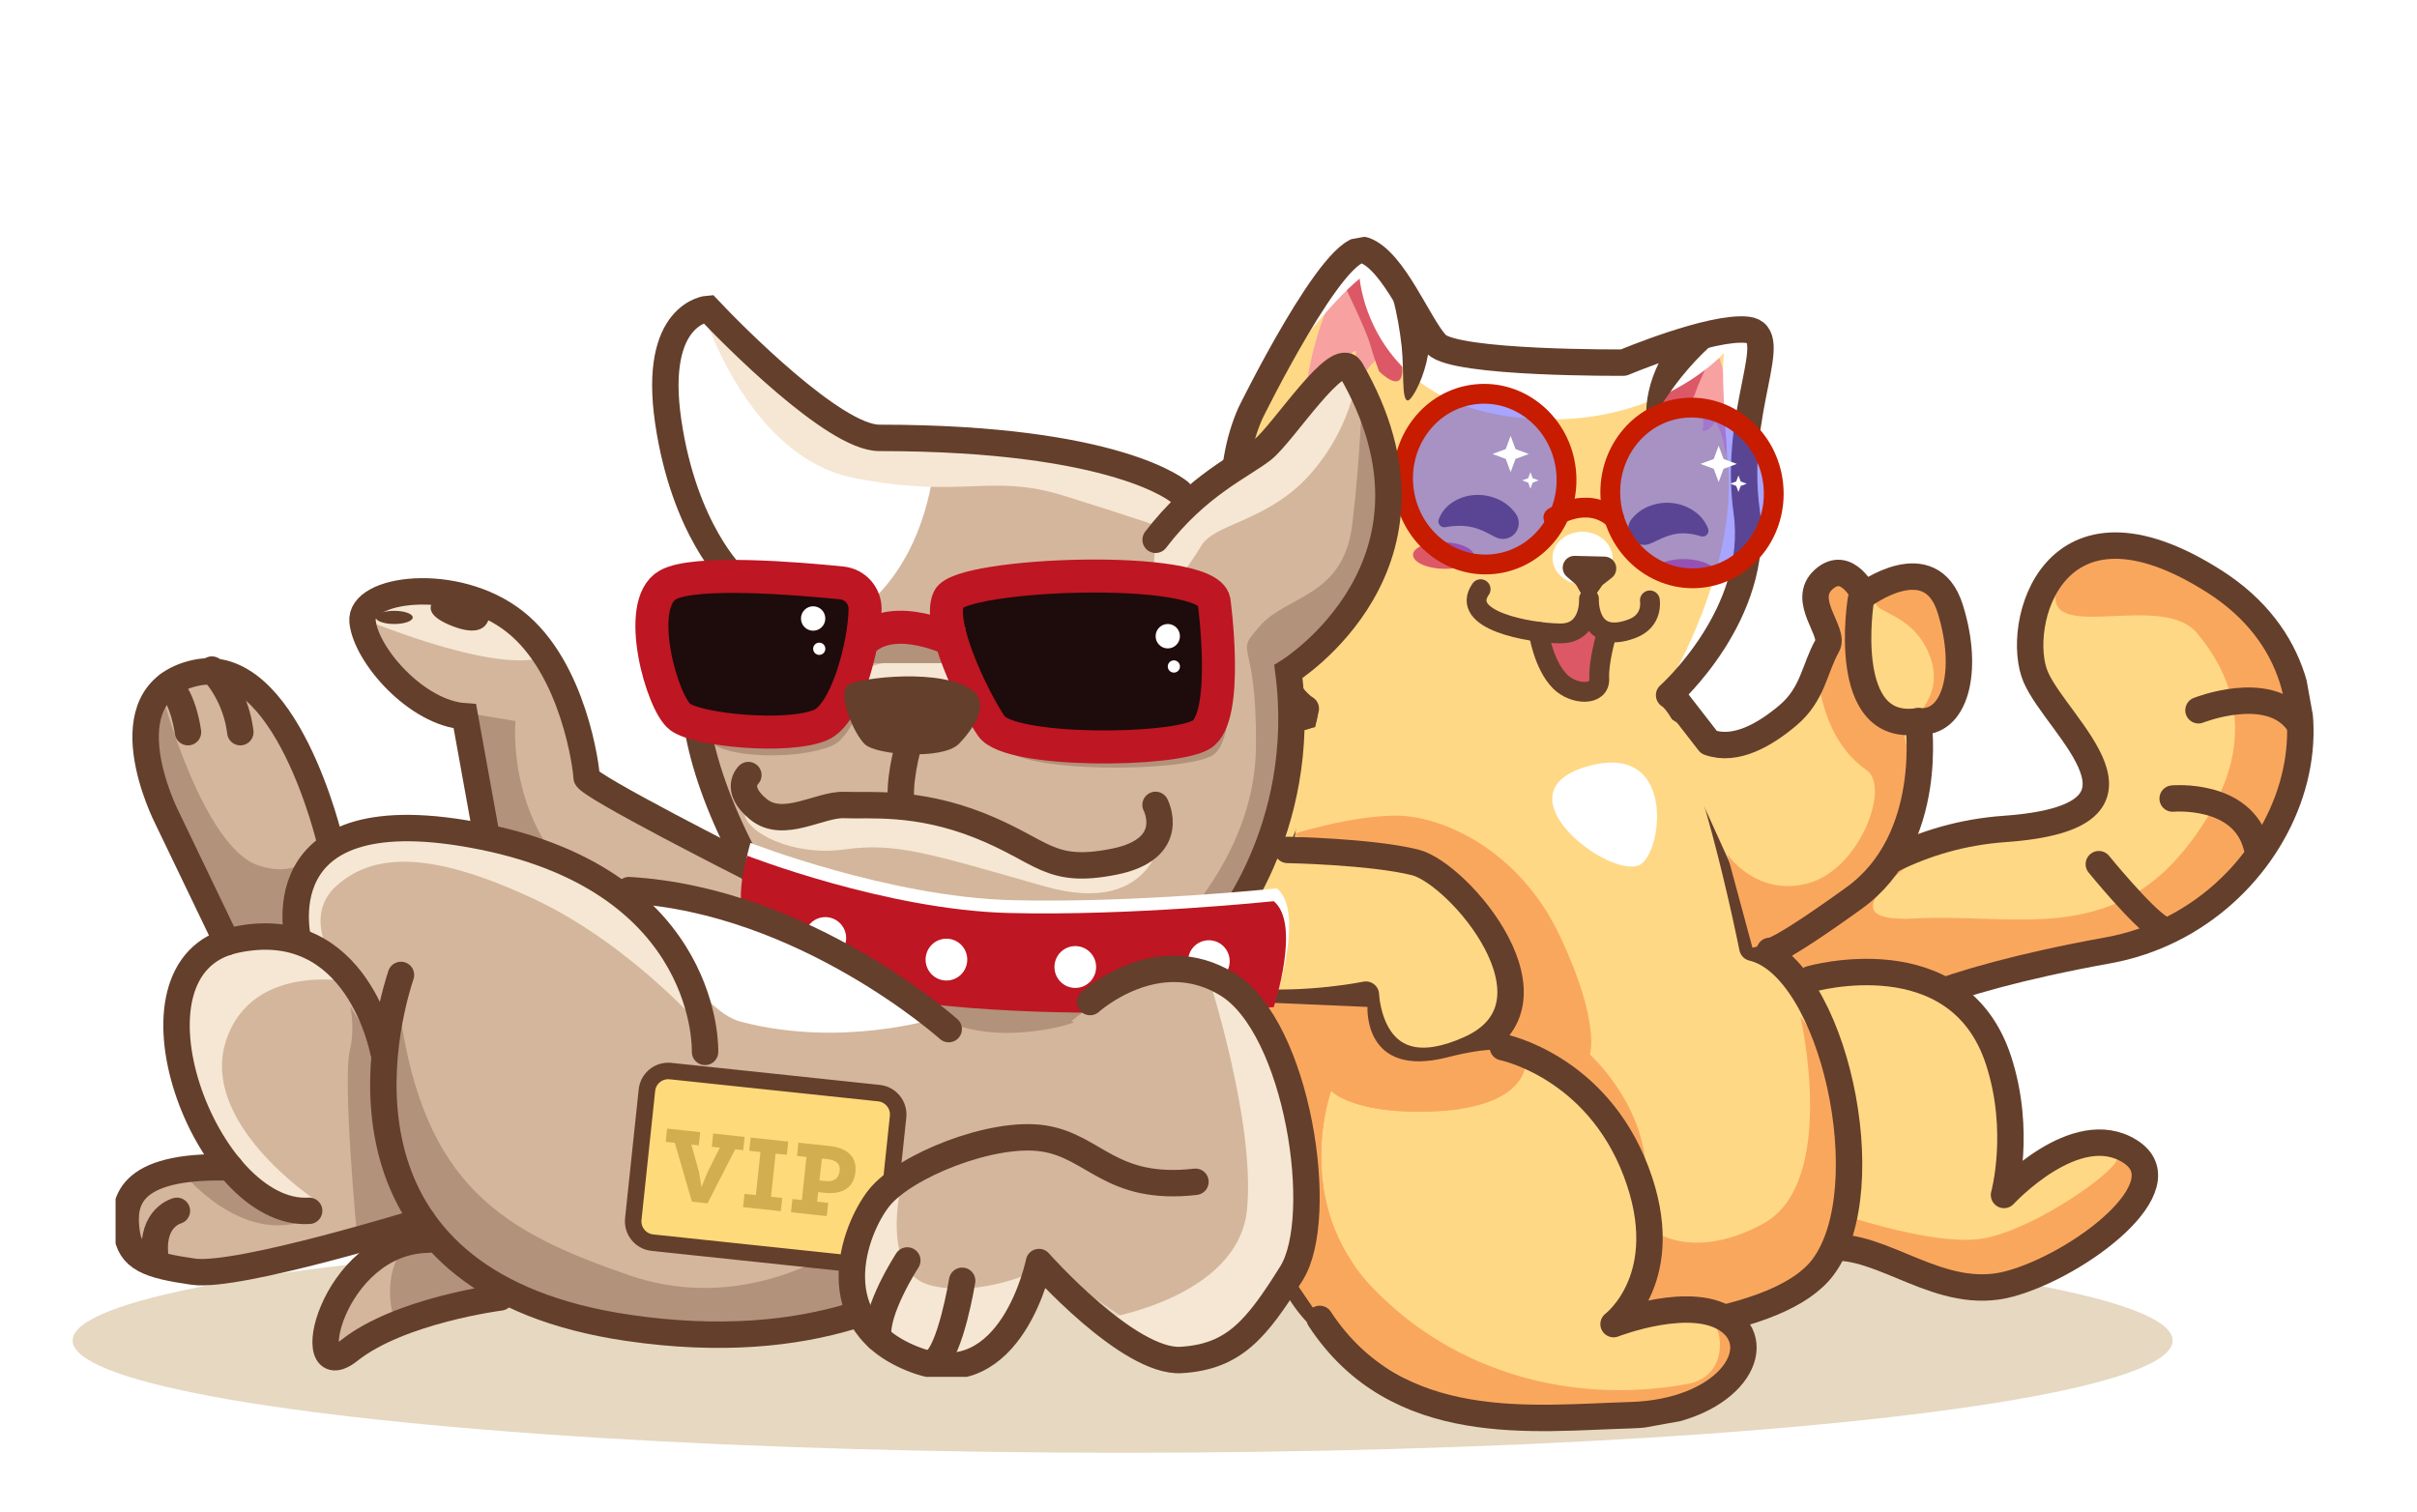 <svg width="732" height="458" viewBox="0 0 732 458" fill="none" xmlns="http://www.w3.org/2000/svg">
<path fill-rule="evenodd" clip-rule="evenodd" d="M529.416 14.137C522.062 12.778 516.342 7.068 514.708 0C513.074 7.068 507.354 12.778 500 14.137C507.354 15.496 513.074 21.205 514.708 28.274C516.342 21.205 522.062 15.496 529.416 14.137Z" fill="white"/>
<path fill-rule="evenodd" clip-rule="evenodd" d="M655 7C651.25 7.673 648.333 10.5 647.5 14C646.667 10.5 643.75 7.673 640 7C643.75 6.327 646.667 3.5 647.5 -9.53674e-07C648.333 3.5 651.25 6.327 655 7Z" fill="white"/>
<ellipse cx="340" cy="406" rx="318" ry="34" fill="#E6D8C1"/>
<g clip-path="url(#clip0)">
<path d="M530.489 299.751C530.489 299.751 555.261 254.742 607.129 251.061C658.996 247.38 623.087 220.311 616.526 205.033C609.966 189.755 621.424 144.621 670.81 176.218C720.197 207.815 693.008 277.957 638.461 287.822C583.915 297.687 570.034 308.43 570.034 308.43L530.489 299.751Z" fill="#FFD886"/>
<path d="M583.168 258.561C583.168 258.561 549.669 279.817 579.753 278.176C609.837 276.535 638.852 286.485 662.498 256.245C686.144 226.005 675.912 204.425 665.393 191.763C654.875 179.1 619.766 194.949 622.62 179.234C625.474 163.52 637.128 159.259 653.966 167.739C670.804 176.219 693.779 181.956 695.412 209.637C697.045 237.319 687.32 255.885 680.641 263.261C673.962 270.637 649.705 284.826 649.705 284.826L583.262 300.972L570.053 308.427L530.507 299.747L551.347 274.992L573.911 260.539L583.168 258.561Z" fill="#FAA75E"/>
<path d="M530.489 299.751C530.489 299.751 555.261 254.742 607.129 251.061C658.996 247.38 623.087 220.311 616.526 205.033C609.966 189.755 621.424 144.621 670.81 176.218C720.197 207.815 693.008 277.957 638.461 287.822C583.915 297.687 570.034 308.43 570.034 308.43L530.489 299.751Z" stroke="#643F2B" stroke-width="8" stroke-linecap="round" stroke-linejoin="round"/>
<path d="M665.819 215.116C665.819 215.116 686.607 206.835 695.563 218.241" stroke="#643F2B" stroke-width="8" stroke-linecap="round" stroke-linejoin="round"/>
<path d="M657.998 241.861C657.998 241.861 679.169 239.932 683.389 256.267" stroke="#643F2B" stroke-width="8" stroke-linecap="round" stroke-linejoin="round"/>
<path d="M635.642 261.735C635.642 261.735 648.664 277.745 654.344 281.15" stroke="#643F2B" stroke-width="8" stroke-linecap="round" stroke-linejoin="round"/>
<path d="M548.262 296.536C548.262 296.536 592.968 283.67 605.231 321.062C612.288 342.583 606.924 361.918 606.924 361.918C606.924 361.918 628.614 338.364 645.039 348.692C661.465 359.02 629.746 383.12 608.628 388.84C587.51 394.559 570.256 376.148 553.486 377.915" fill="#FFD886"/>
<path d="M551.268 365.651C551.268 365.651 585.852 378.394 601.676 374.899C617.5 371.404 639.909 355.319 641.082 351.307C642.255 347.296 652.826 351.083 649.903 357.001C646.979 362.919 625.162 381.815 625.162 381.815L597.501 390.972L557.776 377.139L548.706 365.481L551.268 365.651Z" fill="#FAA75E"/>
<path d="M548.262 296.536C548.262 296.536 592.968 283.67 605.231 321.062C612.288 342.583 606.924 361.918 606.924 361.918C606.924 361.918 628.614 338.364 645.039 348.692C661.465 359.02 629.746 383.12 608.628 388.84C587.51 394.559 570.256 376.148 553.486 377.915" stroke="#643F2B" stroke-width="8" stroke-linecap="round" stroke-linejoin="round"/>
<path d="M378.664 125.2C363.873 158.905 384.833 208.307 395.468 214.616C395.468 214.616 350.015 407.748 422.101 407.376C494.188 407.004 545.554 404.046 557.776 377.139C562.384 366.99 565.195 299.173 530.722 287.043C530.722 287.043 516.965 217.973 505.495 210.549C505.495 210.549 533.314 185.887 528.995 155.005C524.676 124.123 540.126 101.065 529.153 99.883C518.179 98.701 491.709 109.821 491.709 109.821C491.709 109.821 440.513 110.215 435.002 104.246C429.492 98.276 422.266 79.319 413.412 75.854C404.557 72.39 378.664 125.2 378.664 125.2Z" fill="#FFD886"/>
<path d="M545.245 307.847C545.245 307.847 556.901 358.3 533.827 370.705C510.754 383.11 498.478 371.228 498.478 371.228L492.862 396.554L516.315 397.1L527.333 397.792L552.033 383.877L559.939 355.958L557.984 325.618L545.245 307.847Z" fill="#FAA75E"/>
<path d="M390.979 252.79C390.979 252.79 408.922 247.012 422.849 247.027C436.776 247.041 460.165 257.376 472.51 283.64C484.855 309.903 481.505 319.375 481.505 319.375C481.505 319.375 497.37 333.604 498.467 353.669C499.564 373.735 489.197 342.238 489.197 342.238L467.292 321.945L451.327 313.884L460.41 297.227L443.287 271.77L419.554 259.534L390.979 252.79Z" fill="#FAA75E"/>
<path d="M382.205 303.594L414.157 304.971C414.157 304.971 412.761 326.754 438.396 320.218C464.032 313.682 461.907 322.932 461.907 322.932C461.907 322.932 461.563 335.026 435.88 336.505C410.197 337.983 403.129 330.396 403.129 330.396C403.129 330.396 390.9 364.27 415.835 390.157C440.771 416.044 476.59 425.397 510.961 419.181C523.831 416.853 521.418 402.25 518.872 401.051C516.326 399.852 529.861 401.198 530.859 406.717C531.857 412.235 514.442 425.099 514.442 425.099L484.526 428.401L442.688 427.38L403.653 404.899L386.805 380.196L381.406 334.312L382.205 303.594Z" fill="#FAA75E"/>
<path d="M480.484 232.189C453.049 240.254 487.656 266.525 496.622 261.927C503.574 258.371 507.913 224.126 480.484 232.189Z" fill="white"/>
<path d="M519.489 127.639C519.489 127.639 517.744 130.975 515.45 130.434C516.209 129.03 515.819 124.883 514.742 124.178C514.46 125.939 512.786 125.647 511.043 126.26C510.88 124.98 510.316 123.785 509.432 122.846C510.138 120.977 510.863 119.244 511.638 117.546C512.545 115.564 513.511 113.623 514.567 111.798C515.59 110.019 516.739 108.315 518.006 106.699C518.447 106.132 518.902 105.6 519.367 105.092C522.536 112.117 523.9 121.199 523.394 131.663C523.269 133.721 523.005 135.768 522.603 137.79C522.162 131.468 519.489 127.639 519.489 127.639Z" fill="#F7A1A1"/>
<path d="M401.9 93.324C403.815 88.492 406.404 83.956 409.59 79.851C410.138 80.698 410.632 81.58 411.067 82.49C412.247 84.978 413.241 87.55 414.041 90.185C414.92 92.977 415.645 95.904 416.529 98.867C416.974 100.344 417.415 101.873 417.917 103.358C418.317 104.553 418.749 105.823 419.222 107.074C418.181 107.727 417.223 108.504 416.369 109.389C415.045 110.61 413.92 112.032 413.035 113.601C411.011 112.067 410.249 109.533 410.701 106.329C408.586 106.18 406.429 111.718 406.831 113.799C403.611 113.494 400.857 109.712 400.857 109.712C398.871 111.495 397.165 113.57 395.799 115.863C396.947 108.17 398.983 100.637 401.865 93.413L401.9 93.324Z" fill="#F7A1A1"/>
<path d="M412.947 80.808L406.847 85.787C406.847 85.787 413.594 99.543 414.937 104.24C416.243 108.797 417.649 112.444 417.649 112.444C417.649 112.444 424.623 119.51 424.693 112.158C424.762 104.806 412.947 80.808 412.947 80.808Z" fill="#DC5867"/>
<path d="M515.44 98.462L520.793 102.795C520.793 102.795 514.679 115.046 513.486 118.839C512.729 121.145 511.191 123.114 509.138 124.407C509.138 124.407 499.093 126.502 499.06 121.949C499.023 115.724 515.44 98.462 515.44 98.462Z" fill="#DC5867"/>
<path d="M413.412 75.854L430.216 98.323C430.216 98.323 441.522 105.682 468.401 106.932C489.431 107.903 502.973 104.808 502.973 104.808C509.149 96.048 532.55 101.169 532.55 101.169C532.55 101.169 528.308 101.999 529.731 141.574C531.382 187.661 505.945 206.035 505.945 206.035C505.945 206.035 525.798 172.745 523.38 141.456C520.827 108.513 522.184 106.843 522.184 106.843C522.184 106.843 500.173 131.917 457.323 126.172C414.473 120.427 411.789 84.38 411.789 84.38C403.24 91.252 387.643 110.873 382.641 120.523C382.641 120.523 387.421 98.552 394.72 89.741C399.17 84.389 413.412 75.854 413.412 75.854Z" fill="white"/>
<path d="M378.664 125.2C363.873 158.905 384.833 208.307 395.468 214.616C395.468 214.616 350.015 407.748 422.101 407.376C494.188 407.004 539.261 400.752 552.033 383.877C570.05 360.069 555.173 292.753 530.722 287.043C530.722 287.043 516.965 217.973 505.495 210.549C505.495 210.549 533.314 185.887 528.995 155.005C524.676 124.123 540.126 101.065 529.153 99.883C518.179 98.701 491.709 109.821 491.709 109.821C491.709 109.821 440.513 110.215 435.002 104.246C429.492 98.276 422.266 79.319 413.412 75.854C404.557 72.39 378.664 125.2 378.664 125.2Z" stroke="#643F2B" stroke-width="8" stroke-linecap="round" stroke-linejoin="round"/>
<path d="M433.481 95.87C433.481 95.87 433.519 103.463 431.989 109.806C430.459 116.149 427.284 121.587 426.242 121.288C424.412 120.719 425.295 112.549 424.501 104.904C423.961 99.99 423.08 95.12 421.865 90.328L427.339 91.656L433.481 95.87Z" fill="#643F2B"/>
<path d="M506.778 102.049C506.778 102.049 502.721 108.172 500.588 114.124C498.456 120.076 498.141 126.174 499.162 126.464C500.945 126.978 504.562 119.89 509.272 114.124C511.962 110.794 514.894 107.667 518.042 104.767L514.017 101.899L506.778 102.049Z" fill="#643F2B"/>
<path d="M488.363 169.264C488.475 164.864 484.497 161.192 479.476 161.063C474.456 160.934 470.295 164.396 470.182 168.796C470.07 173.196 474.049 176.868 479.069 176.997C484.09 177.127 488.251 173.664 488.363 169.264Z" fill="white"/>
<path d="M501.061 173.115C501 175.336 505.093 177.249 510.206 177.382C515.319 177.515 519.499 175.815 519.558 173.588C519.617 171.361 515.518 169.449 510.413 169.321C505.307 169.193 501.114 170.889 501.061 173.115Z" fill="#DC5867"/>
<path d="M427.938 168.006C427.885 170.232 431.978 172.146 437.085 172.28C442.192 172.414 446.384 170.712 446.443 168.485C446.502 166.258 442.403 164.346 437.292 164.219C432.18 164.092 427.973 165.784 427.938 168.006Z" fill="#DC5867"/>
<path d="M477.23 176.994L474.523 174.659C473.961 174.177 473.563 173.532 473.382 172.813C473.202 172.095 473.247 171.339 473.513 170.648C473.779 169.957 474.253 169.365 474.868 168.953C475.484 168.542 476.211 168.331 476.951 168.35L486.006 168.58C486.744 168.603 487.458 168.852 488.05 169.295C488.642 169.738 489.083 170.353 489.313 171.055C489.543 171.757 489.551 172.514 489.336 173.221C489.121 173.928 488.693 174.552 488.111 175.007L485.3 177.206C484.489 178.252 482.592 181.762 481.165 181.393C479.392 181.707 478.114 178.139 477.23 176.994Z" fill="#643F2B"/>
<path d="M437.912 159.636L437.71 159.672C437.413 159.72 437.108 159.694 436.823 159.599C436.374 159.443 436.005 159.115 435.797 158.687C435.589 158.259 435.559 157.766 435.714 157.317C436.5 155.202 437.951 153.4 439.849 152.181C441.814 150.87 444.086 150.095 446.442 149.931C448.864 149.75 451.294 150.163 453.52 151.133C455.761 152.089 457.69 153.653 459.09 155.647C459.711 156.53 460.018 157.597 459.961 158.675C459.903 159.753 459.486 160.78 458.775 161.592C458.064 162.404 457.101 162.954 456.041 163.153C454.98 163.352 453.884 163.189 452.927 162.689L452.141 162.3C451.075 161.758 450.186 161.254 449.229 160.825C448.249 160.366 447.227 160.002 446.178 159.737C444.985 159.453 443.766 159.293 442.541 159.261C440.989 159.232 439.439 159.358 437.912 159.636Z" fill="#643F2B"/>
<path d="M499.88 153.147C502.15 152.318 504.591 152.068 506.983 152.419C509.296 152.742 511.492 153.638 513.372 155.025C515.173 156.31 516.551 158.102 517.328 160.174C517.45 160.519 517.459 160.895 517.351 161.246C517.22 161.69 516.918 162.063 516.512 162.284C516.105 162.504 515.628 162.555 515.184 162.423L515.011 162.372C513.541 161.913 512.022 161.63 510.485 161.532C509.23 161.479 507.973 161.587 506.746 161.853C505.674 162.105 504.627 162.454 503.617 162.894C502.642 163.311 501.746 163.783 500.656 164.265L499.847 164.621C498.873 165.052 497.783 165.148 496.749 164.892C495.714 164.636 494.794 164.044 494.132 163.209C493.47 162.374 493.105 161.342 493.093 160.276C493.08 159.21 493.422 158.17 494.065 157.32C495.562 155.399 497.581 153.95 499.88 153.147Z" fill="#643F2B"/>
<path d="M470.087 191.743L481.114 187.728L486.292 191.858L484.324 203.904L482.396 208.989L474.253 207.815L468.955 201.199L466.403 193.878L470.087 191.743Z" fill="#DC5867"/>
<path d="M448.421 178.443C441.896 187.855 462.839 191.667 472.365 191.844C481.891 192.021 481.231 181.375 481.231 181.375C481.231 181.375 480.532 195.566 494.259 190.417C500.779 187.971 499.67 181.839 499.67 181.839" stroke="#643F2B" stroke-width="6" stroke-linecap="round" stroke-linejoin="round"/>
<path opacity="0.5" d="M474.286 142.58C472.821 128.373 460.617 117.99 447.026 119.39C433.435 120.789 423.604 133.441 425.068 147.648C426.532 161.855 438.737 172.238 452.328 170.838C465.919 169.439 475.75 156.787 474.286 142.58Z" fill="#514DFF"/>
<path opacity="0.5" d="M537.041 146.767C535.577 132.56 523.372 122.177 509.781 123.577C496.19 124.976 486.359 137.628 487.823 151.835C489.288 166.042 501.492 176.425 515.083 175.025C528.674 173.626 538.505 160.974 537.041 146.767Z" fill="#514DFF"/>
<path d="M474.286 142.58C472.821 128.373 460.617 117.99 447.026 119.39C433.435 120.789 423.604 133.441 425.068 147.648C426.532 161.855 438.737 172.238 452.328 170.838C465.919 169.439 475.75 156.787 474.286 142.58Z" stroke="#C71C00" stroke-width="6" stroke-linecap="round" stroke-linejoin="round"/>
<path d="M537.041 146.767C535.577 132.56 523.372 122.177 509.781 123.577C496.19 124.976 486.359 137.628 487.823 151.835C489.288 166.042 501.492 176.425 515.083 175.025C528.674 173.626 538.505 160.974 537.041 146.767Z" stroke="#C71C00" stroke-width="6" stroke-linecap="round" stroke-linejoin="round"/>
<path d="M470.444 156.728C470.444 156.728 480.662 149.707 488.917 157.136" stroke="#C71C00" stroke-width="6" stroke-linecap="round" stroke-linejoin="round"/>
<path d="M406.272 218.362C406.272 218.362 320.69 235.106 333.024 275.304C345.357 315.501 413.667 301.247 413.667 301.247C413.667 301.247 414.7 331.457 445.129 317.721C475.557 303.986 441.831 264.491 428.575 261.189C415.319 257.887 389.917 257.415 389.917 257.415" fill="#FFD886"/>
<path d="M394.92 217.008C394.92 217.008 320.69 235.106 333.024 275.304C345.357 315.501 413.667 301.247 413.667 301.247C413.667 301.247 414.7 331.457 445.129 317.721C475.557 303.986 441.831 264.491 428.575 261.189C415.319 257.887 389.917 257.415 389.917 257.415" stroke="#643F2B" stroke-width="8" stroke-linecap="round" stroke-linejoin="round"/>
<path d="M503.318 216.009L517.572 224.829C525.764 227.781 534.751 222.318 541.422 216.716C549.115 210.259 549.462 202.521 553.417 195.549C555.816 191.316 545.239 181.83 552.32 175.484C559.4 169.137 564.571 180.234 564.571 180.234C564.571 180.234 584.639 165.206 590.639 184.385C596.64 203.564 591.947 219.611 580.973 218.429C580.973 218.429 586.18 254.216 561.542 271.97C536.904 289.725 535.958 287.996 535.958 287.996" fill="#FFD886"/>
<path d="M558.377 174.648L549.857 180.697L553.358 191.76L550.827 206.042C550.827 206.042 551.978 224.027 565.325 233.291C572.563 238.314 563.183 263.441 547.47 267.55C531.756 271.658 523.077 258.663 523.077 258.663L530.741 287.04L545.571 282.984L566.905 267.366L580.075 240.831L575.934 217.934L565.801 210.623L561.313 190.322L566.059 178.065L558.377 174.648Z" fill="#FAA75E"/>
<path d="M576.076 175.956C576.076 175.956 590.995 170.952 591.93 189.179C592.866 207.406 590.779 216.656 583.314 217.372C575.848 218.089 590.003 212.363 584.277 198.201C578.551 184.038 564.344 185.974 569.083 180.684C573.823 175.394 576.076 175.956 576.076 175.956Z" fill="#FAA75E"/>
<path d="M507.667 212.056L517.572 224.829C525.764 227.781 534.751 222.318 541.422 216.716C549.115 210.259 549.462 202.521 553.417 195.549C555.816 191.316 545.239 181.83 552.32 175.484C559.4 169.137 564.571 180.234 564.571 180.234C564.571 180.234 584.639 165.206 590.639 184.385C596.64 203.564 591.947 219.611 580.973 218.429C580.973 218.429 586.18 254.216 561.542 271.971C536.904 289.725 535.958 287.996 535.958 287.996" stroke="#643F2B" stroke-width="8" stroke-linecap="round" stroke-linejoin="round"/>
<path d="M563.567 181.682C563.567 181.682 556.96 222.139 580.973 218.429" stroke="#643F2B" stroke-width="8" stroke-linecap="round" stroke-linejoin="round"/>
<path d="M465.961 191.362C465.961 191.362 467.363 201.285 472.48 206.413C476.574 210.536 484.637 210.914 484.347 205.533C484.073 200.517 486.419 192.494 486.419 192.494" stroke="#643F2B" stroke-width="6" stroke-linecap="round" stroke-linejoin="round"/>
<path d="M358.323 299.529C358.323 299.529 355.994 290.147 366.033 275.666" stroke="#643F2B" stroke-width="8" stroke-linecap="round" stroke-linejoin="round"/>
<path d="M377.777 303.331C377.777 303.331 378.866 287.302 382.66 280.284" stroke="#643F2B" stroke-width="8" stroke-linecap="round" stroke-linejoin="round"/>
<path d="M455.157 317.174C455.157 317.174 483.396 322.832 495.513 354.837C507.631 386.841 488.678 401.034 488.678 401.034C488.678 401.034 512.919 391.584 523.998 400.346C535.076 409.108 522.637 427.822 493.669 428.628C464.7 429.435 423.141 435.171 399.687 399.454" fill="#FFD886"/>
<path d="M382.205 303.594L414.157 304.971C414.157 304.971 412.761 326.754 438.396 320.218C464.032 313.682 461.907 322.932 461.907 322.932C461.907 322.932 461.563 335.026 435.88 336.505C410.197 337.983 403.129 330.396 403.129 330.396C403.129 330.396 390.9 364.27 415.835 390.157C440.771 416.044 476.59 425.397 510.961 419.181C523.831 416.853 521.418 402.25 518.872 401.051C516.326 399.852 529.861 401.198 530.859 406.717C531.857 412.235 514.442 425.099 514.442 425.099L484.526 428.401L442.688 427.38L403.653 404.899L386.805 380.196L381.406 334.312L382.205 303.594Z" fill="#FAA75E"/>
<path d="M455.157 317.174C455.157 317.174 483.396 322.832 495.513 354.837C507.631 386.841 488.678 401.034 488.678 401.034C488.678 401.034 512.919 391.584 523.998 400.346C535.076 409.108 522.637 427.822 493.669 428.628C464.7 429.435 423.141 435.171 399.687 399.454" stroke="#643F2B" stroke-width="8" stroke-linecap="round" stroke-linejoin="round"/>
<path fill-rule="evenodd" clip-rule="evenodd" d="M614 62C600.5 59.5 590 49 587 36C584 49 573.5 59.5 560 62C573.5 64.5 584 75 587 88C590 75 600.5 64.5 614 62Z" fill="white"/>
<path d="M520.5 135L521.985 139.015L526 140.5L521.985 141.985L520.5 146L519.015 141.985L515 140.5L519.015 139.015L520.5 135Z" fill="white"/>
<path d="M526.5 144L527.175 145.825L529 146.5L527.175 147.175L526.5 149L525.825 147.175L524 146.5L525.825 145.825L526.5 144Z" fill="white"/>
<path d="M457.5 132L458.985 136.015L463 137.5L458.985 138.985L457.5 143L456.015 138.985L452 137.5L456.015 136.015L457.5 132Z" fill="white"/>
<path d="M463.5 143L464.175 144.825L466 145.5L464.175 146.175L463.5 148L462.825 146.175L461 145.5L462.825 144.825L463.5 143Z" fill="white"/>
</g>
<g clip-path="url(#clip1)">
<path d="M228.178 262.448C228.178 262.448 178.398 237.304 178.398 234.875C178.398 232.446 174.587 201.819 156.677 187.721C138.767 173.622 109.473 177.508 110.55 187.721C111.626 197.933 126.929 215.422 141.541 216.404L149.864 262.448C149.864 262.448 187.758 331.306 230.222 311.685C272.687 292.063 228.178 262.448 228.178 262.448Z" fill="#D4B69C"/>
<path d="M144.266 216.404L156.114 218.387C156.114 218.387 152.974 249.034 177.322 269.438C201.669 289.843 174.765 295.088 174.765 295.088L149.864 262.488L144.266 216.404Z" fill="#B2927A"/>
<path d="M164.171 198.894C164.171 198.894 154.939 205.22 110.52 187.721C110.52 187.721 116.908 174.544 144.266 181.127C171.625 187.711 164.171 198.894 164.171 198.894Z" fill="#F5E7D3"/>
<path d="M227.43 263.006C227.43 263.006 177.649 237.862 177.649 235.433C177.649 233.004 173.838 202.377 155.929 188.279C138.019 174.18 108.725 178.066 109.801 188.279C110.877 198.491 126.181 215.98 140.793 216.962L149.116 263.006C149.116 263.006 187.009 331.864 229.474 312.243C271.938 292.622 227.43 263.006 227.43 263.006Z" stroke="#643F2B" stroke-width="8" stroke-miterlimit="10" stroke-linecap="round"/>
<path d="M148.226 182.684C148.226 182.684 150.783 194.979 137 189.625C123.217 184.271 135.4 179.006 135.4 179.006L148.226 182.684Z" fill="#643F2B"/>
<path d="M119.396 188.99C116.304 188.99 113.798 188.098 113.798 186.997C113.798 185.896 116.304 185.004 119.396 185.004C122.488 185.004 124.994 185.896 124.994 186.997C124.994 188.098 122.488 188.99 119.396 188.99Z" fill="#643F2B"/>
<path d="M115.101 311.685C115.101 311.685 87.506 260.941 58.646 292.847C58.646 292.847 50.313 309.008 56.208 324.574C62.102 340.14 65.449 350.353 65.449 350.353C65.449 350.353 46.532 353.942 42.691 360.555C38.851 367.168 35.257 382.09 47.628 384.697C59.999 387.305 85.551 382.595 85.551 382.595L125.843 366.94L116.868 343.928L115.703 324.098L115.101 311.685Z" fill="#D4B69C"/>
<path d="M104.655 299.192L115.101 311.685L115.97 337.77L124.49 367.515L108.101 373.91C108.101 373.91 103.707 327.449 105.968 318.05C108.229 308.651 104.655 299.192 104.655 299.192Z" fill="#B2927A"/>
<path d="M311.715 296.615C311.715 296.615 343.833 282.496 361.387 292.877C378.942 303.257 406.409 322.849 394.334 379.423C390.444 397.725 373.166 410.396 363.786 410.684C354.407 410.971 315.408 381.683 315.408 381.683L305.456 403.684L287.319 415.195L261.105 397.289C261.105 397.289 236.699 412.657 187.432 401.057C138.165 389.456 128.805 369.191 128.805 369.191L117.944 335.48L114.479 318.03L90.3 280.087C90.3 280.087 85.827 247.556 122.2 250.204C158.573 252.851 194.373 267.465 194.373 267.465L311.715 296.615Z" fill="#D4B69C"/>
<path d="M148.226 392.688L100.726 410.019L103.688 388.325L121.765 374.881L133.06 372.71L148.226 392.688Z" fill="#D4B69C"/>
<path d="M148.413 391.4L119.396 399.708C119.396 399.708 114.282 384.985 124.471 375.655C134.66 366.325 148.413 391.4 148.413 391.4Z" fill="#B2927A"/>
<path d="M259.131 374.882C259.131 374.882 228.524 399.331 190.493 386.224C152.461 373.117 128.538 359.335 121.114 306.747C121.114 306.747 105.554 350.134 135.598 377.33C165.642 404.527 214.287 403.634 214.287 403.634L259.131 396.753V374.882Z" fill="#B2927A"/>
<path d="M100.726 256.827C100.726 256.827 89.075 197.933 61.045 203.029C33.015 208.125 54.322 253.307 54.322 253.307L67.473 285.52L90.102 282.615L93.36 264.203L100.726 256.827Z" fill="#D4B69C"/>
<path d="M99.284 251.889C99.284 251.889 94.476 267.693 78.106 262.061C61.737 256.43 49.642 212.27 49.642 212.27C49.642 212.27 43.343 226.398 54.322 253.307C65.301 280.215 68.47 289.158 68.47 289.158L92.166 283.061L96.905 262.061L103.352 255.29L99.284 251.889Z" fill="#B2927A"/>
<path d="M358.001 148.488C358.001 148.488 339.607 132.06 267.029 132.06C253.474 132.06 222.492 100.699 215.225 92.926C215.225 92.926 198.283 94.096 203.13 127.053C207.978 160.009 222.975 174.108 222.975 174.108C222.975 174.108 193.445 196.466 226.362 259.177C259.279 321.888 369.612 282.516 369.612 282.516C369.612 282.516 397.207 251.404 390.918 202.791C390.918 202.791 443.828 170.073 409.795 111.278C405.925 104.586 389.457 130.543 383.167 135.599C376.878 140.656 363.322 146.446 350.734 162.974" fill="#D4B69C"/>
<path d="M283.448 133.308C283.448 133.308 284.574 203.782 211.72 195.771L220.862 171.837L203.742 131.058V103.128L214.287 90.814L238.901 115.601L258.726 129.59L283.448 133.308Z" fill="white"/>
<path d="M411.108 113.618C409.217 124.963 404.121 135.524 396.427 144.046C383.651 158.066 367.676 158.552 363.786 165.343C360.851 170.215 357.463 174.796 353.666 179.026C353.666 179.026 338.116 166.672 367.42 146.327C396.723 125.982 406.468 110.634 406.468 110.634L411.108 113.618Z" fill="#F5E7D3"/>
<path d="M362.286 150.164C362.286 150.164 331.807 134.3 288.237 132.575C244.667 130.85 233.155 110.515 233.155 110.515L212.421 92.966C212.421 92.966 225.779 138.335 258.726 144.78C291.673 151.225 299.907 143.214 322.171 150.134C344.435 157.055 355.513 160.981 355.513 160.981L362.286 150.164Z" fill="#F5E7D3"/>
<path d="M412.451 119.17C412.451 119.17 442.387 176.2 395.667 199.341C386.84 203.713 391.816 220.985 391.816 220.985L380.363 265.76L370.619 284.102L351.247 285.916C351.247 285.916 379.939 261.367 380.363 226.606C380.788 191.845 373.284 199.113 381.519 189.644C389.753 180.175 406.893 180.909 409.549 158.789C412.204 136.669 412.451 119.17 412.451 119.17Z" fill="#B2927A"/>
<path d="M349.986 163.482C362.574 146.954 376.13 141.115 382.419 136.157C388.708 131.2 405.127 105.193 409.076 111.886C443.109 170.72 390.199 203.399 390.199 203.399C396.488 251.981 368.893 283.124 368.893 283.124C368.893 283.124 258.521 322.495 225.603 259.784C192.686 197.073 222.217 174.716 222.217 174.716C222.217 174.716 207.21 160.617 202.372 127.66C197.534 94.704 214.437 93.524 214.437 93.524C221.703 101.257 252.685 132.618 266.281 132.618C338.858 132.618 357.252 149.046 357.252 149.046" stroke="#643F2B" stroke-width="8" stroke-miterlimit="10" stroke-linecap="round"/>
<path d="M337.662 298.201C337.662 298.201 337.139 311.09 307.875 312.766C278.611 314.441 259.131 290.636 259.131 290.636L337.662 298.201Z" fill="#B2927A"/>
<path d="M386.702 269.062C395.094 275.873 386.702 301.146 386.702 301.146C386.702 301.146 263.08 310.575 232.118 285.104C220.497 275.546 227.28 255.29 227.28 255.29C227.28 255.29 269.231 271.659 306.344 272.631C343.458 273.603 386.702 269.062 386.702 269.062Z" fill="white"/>
<path d="M385.754 272.948C394.137 279.759 385.754 305.032 385.754 305.032C385.754 305.032 262.093 314.471 231.16 288.99C219.549 279.432 226.322 259.176 226.322 259.176C226.322 259.176 268.273 275.545 305.397 276.517C342.52 277.489 385.754 272.948 385.754 272.948Z" fill="#BE1622"/>
<path d="M366.107 297.447C362.622 297.447 359.798 294.611 359.798 291.112C359.798 287.613 362.622 284.776 366.107 284.776C369.591 284.776 372.416 287.613 372.416 291.112C372.416 294.611 369.591 297.447 366.107 297.447Z" fill="white"/>
<path d="M325.656 299.212C322.172 299.212 319.347 296.375 319.347 292.876C319.347 289.377 322.172 286.541 325.656 286.541C329.141 286.541 331.965 289.377 331.965 292.876C331.965 296.375 329.141 299.212 325.656 299.212Z" fill="white"/>
<path d="M286.628 296.971C283.143 296.971 280.319 294.135 280.319 290.636C280.319 287.137 283.143 284.3 286.628 284.3C290.112 284.3 292.937 287.137 292.937 290.636C292.937 294.135 290.112 296.971 286.628 296.971Z" fill="white"/>
<path d="M249.949 290.438C246.465 290.438 243.64 287.601 243.64 284.102C243.64 280.603 246.465 277.767 249.949 277.767C253.433 277.767 256.258 280.603 256.258 284.102C256.258 287.601 253.433 290.438 249.949 290.438Z" fill="white"/>
<path d="M293.45 318.03C293.45 318.03 252.763 282.962 231.15 278.619C209.538 274.276 197.433 270.568 197.433 270.568C197.433 270.568 247.471 320.747 293.45 318.03Z" fill="#D4B69C"/>
<path d="M283.448 308.453C283.448 308.453 254.816 317.455 224.358 309.444C210.831 305.914 197.433 277.36 197.433 277.36L195.34 269.547L249.949 285.916L283.448 308.453Z" fill="white"/>
<path d="M287.319 311.684C287.319 311.684 243.877 272.719 190.493 269.596" stroke="#643F2B" stroke-width="8" stroke-miterlimit="10" stroke-linecap="round"/>
<path d="M257.977 398.611C240.561 403.866 218.258 406.275 190.238 402.17C100.678 389.043 114.106 317.687 121.432 295.279" stroke="#643F2B" stroke-width="8" stroke-miterlimit="10" stroke-linecap="round"/>
<path d="M214.287 312.865C214.287 312.865 207.07 274.197 175.061 262.061C143.052 249.926 104.329 245.405 93.36 259.176C82.391 272.948 94.535 285.946 94.535 285.946L100.726 290.665C100.726 290.665 91.692 277.191 102.078 268.119C112.465 259.047 128.805 256.826 161.781 272.303C191.618 286.303 214.287 312.865 214.287 312.865Z" fill="#F5E7D3"/>
<path d="M213.529 318.588C213.529 318.588 215.444 267.547 146.44 253.448C77.437 239.349 90.538 285.988 90.538 285.988" stroke="#643F2B" stroke-width="8" stroke-miterlimit="10" stroke-linecap="round"/>
<path d="M383.533 313.787C383.533 313.787 370.243 287.225 353.706 292.877C343.129 296.677 333.251 302.209 324.471 309.246C324.471 309.246 365.1 329.67 383.533 313.787Z" fill="#D4B69C"/>
<path d="M365.475 294.323C365.475 294.323 394.739 308.204 395.41 374.881C395.667 400.659 358.484 411.337 358.484 411.337L333.989 399.44C333.989 399.44 375.101 393.302 377.678 366.205C380.255 339.108 365.475 294.323 365.475 294.323Z" fill="#F5E7D3"/>
<path d="M266.208 331.077L203.074 324.397C199.504 324.019 196.303 326.607 195.926 330.177L191.794 369.213C191.417 372.783 194.004 375.983 197.574 376.361L260.708 383.041C264.278 383.418 267.479 380.831 267.856 377.261L271.988 338.224C272.365 334.655 269.778 331.454 266.208 331.077Z" fill="#FFDA7A" stroke="#643F2B" stroke-width="5"/>
<g filter="url(#filter0_d)">
<path d="M202.037 337.818L212.06 338.891L211.63 342.901L209.375 342.659L211.677 350.907L212.446 355.551L214.222 351.144L218.001 343.583L215.567 343.322L215.997 339.313L225.518 340.334L225.089 344.343L222.655 344.082L214.274 360.454L209.549 359.948L204.363 342.122L201.607 341.827L202.037 337.818ZM227.341 340.529L238.724 341.748L238.294 345.757L234.894 345.393L233.494 358.458L236.894 358.823L236.465 362.832L225.046 361.608L225.476 357.599L228.912 357.967L230.312 344.902L226.912 344.538L227.341 340.529ZM251.083 343.073C253.923 343.377 256.019 344.205 257.37 345.557C258.746 346.911 259.312 348.721 259.069 350.988C258.818 353.327 257.875 355.036 256.239 356.116C254.629 357.175 252.404 357.552 249.564 357.247L247.774 357.056L247.464 359.955L250.828 360.316L250.399 364.325L239.553 363.163L239.982 359.154L242.846 359.46L244.246 346.395L241.383 346.088L241.812 342.079L251.083 343.073ZM249.908 353.7C252.581 353.986 254.044 352.948 254.297 350.586C254.517 348.534 253.29 347.364 250.618 347.078L248.9 346.894L248.19 353.516L249.908 353.7Z" fill="#D2AE51"/>
</g>
<path d="M272.785 359.811C272.785 359.811 266.664 385.411 281.829 389.298C296.994 393.184 314.687 384.509 314.687 384.509C314.687 384.509 308.941 419.766 280.862 411.338C252.782 402.911 259.901 377.142 259.901 377.142L272.785 359.811Z" fill="#F5E7D3"/>
<path d="M330.14 303.488C330.14 303.488 350.469 285.017 371.766 298.144C393.062 311.272 401.78 368.628 391.137 385.642C380.494 402.656 373.711 410.925 357.736 411.896C341.761 412.868 314.659 382.241 314.659 382.241C314.659 382.241 306.504 422.723 277.378 411.916C248.252 401.109 258.501 372.515 266.251 362.799C274.002 353.082 300.62 342.374 316.111 344.813C331.602 347.252 336.38 360.855 362.051 357.93" stroke="#643F2B" stroke-width="8" stroke-linecap="round" stroke-linejoin="round"/>
<path d="M99.353 288.732C99.353 288.732 72.202 273.453 59.861 291.191C47.519 308.928 59.189 332.634 59.189 332.634C59.189 332.634 73.18 362.756 85.521 364.679C97.862 366.602 94.96 363.043 94.96 363.043C94.96 363.043 60.354 339.942 68.46 315.194C76.566 290.447 108.071 297.625 108.071 297.625L99.353 288.732Z" fill="#F5E7D3"/>
<path d="M94.654 368.863L64.165 353L54.292 353.991C54.292 353.991 73.031 378.57 94.654 368.863Z" fill="#B2927A"/>
<path d="M116.1 318.588C116.1 318.588 108.429 276.56 71.148 284.69C33.867 292.82 62.4 368.717 93.629 366.715" stroke="#643F2B" stroke-width="8" stroke-miterlimit="10" stroke-linecap="round"/>
<path d="M128.057 369.749C128.057 369.749 72.125 387.099 58.579 385.156C45.033 383.213 39.356 381.27 38.319 373.001C37.283 364.732 37.776 352.646 69.716 353.588" stroke="#643F2B" stroke-width="8" stroke-miterlimit="10" stroke-linecap="round"/>
<path d="M99.977 255.005C99.977 255.005 86.638 197.5 59.053 203.835C31.467 210.171 50.483 247.46 50.483 247.46L68.709 285.364" stroke="#643F2B" stroke-width="8" stroke-miterlimit="10" stroke-linecap="round"/>
<path d="M151.535 392.949C151.535 392.949 121.106 396.835 105.812 408.991C90.519 421.146 100.106 375.935 129.676 375.449" stroke="#643F2B" stroke-width="8" stroke-miterlimit="10" stroke-linecap="round"/>
<path d="M53.573 366.725C53.573 366.725 45.981 368.629 46.949 379.813" stroke="#643F2B" stroke-width="8" stroke-miterlimit="10" stroke-linecap="round"/>
<path d="M56.928 221.748C56.928 221.748 55.694 211.525 51.004 207.401" stroke="#643F2B" stroke-width="8" stroke-miterlimit="10" stroke-linecap="round"/>
<path d="M72.785 221.748C71.918 214.693 68.908 208.078 64.165 202.801" stroke="#643F2B" stroke-width="8" stroke-miterlimit="10" stroke-linecap="round"/>
<path d="M283.449 216.671L261.994 214.57C261.994 214.57 245.368 202.206 276.271 199.578C307.174 196.951 283.449 216.671 283.449 216.671Z" fill="#F5E7D3"/>
<path d="M205.618 183.408C213.695 178.798 245.368 181.425 258.341 182.793C260.301 182.99 262.116 183.92 263.424 185.399C264.732 186.878 265.437 188.797 265.4 190.775C265.183 202.266 259.575 222.651 251.963 225.863C241.991 230.077 221.81 229.522 216.321 225.466C210.831 221.411 195.39 189.238 205.618 183.408Z" fill="#B2927A"/>
<path d="M291.446 199.827C290.024 194.79 289.471 190.309 290.725 187.622C294.269 179.839 368.822 176.844 371.083 188.266C371.083 188.266 375.921 223.592 367.203 228.778C358.485 233.963 309.119 234.29 303.629 226.18C298.612 218.283 294.629 209.769 291.781 200.848H264.285C262.794 181.316 286.045 197.487 291.446 199.827Z" fill="#B2927A"/>
<path d="M367.676 182.001C367.676 182.001 372.514 217.327 363.806 222.512C355.098 227.698 305.712 228.025 300.233 219.915C294.753 211.804 283.764 189.129 287.319 181.356C290.873 173.583 365.415 170.609 367.676 182.001Z" fill="#1E0B0B" stroke="#BE1622" stroke-width="10" stroke-miterlimit="10"/>
<path d="M254.945 176.558C256.894 176.756 258.699 177.68 260.004 179.148C261.309 180.616 262.019 182.522 261.994 184.49C261.777 195.981 256.169 216.356 248.557 219.578C238.585 223.792 211.483 221.194 205.994 217.149C200.504 213.104 191.993 182.993 202.222 177.173C210.298 172.562 241.971 175.229 254.945 176.558Z" fill="#1E0B0B" stroke="#BE1622" stroke-width="10" stroke-miterlimit="10"/>
<path d="M290.221 194.612C290.221 194.612 270.475 184.182 260.839 194.612H290.221Z" fill="white"/>
<path d="M290.221 194.612C290.221 194.612 270.475 184.182 260.839 194.612" stroke="#BE1622" stroke-width="10" stroke-miterlimit="10"/>
<path d="M353.666 196.386C351.633 196.386 349.984 194.73 349.984 192.688C349.984 190.645 351.633 188.99 353.666 188.99C355.7 188.99 357.349 190.645 357.349 192.688C357.349 194.73 355.7 196.386 353.666 196.386Z" fill="white"/>
<path d="M355.513 203.713C354.493 203.713 353.666 202.883 353.666 201.859C353.666 200.835 354.493 200.005 355.513 200.005C356.532 200.005 357.359 200.835 357.359 201.859C357.359 202.883 356.532 203.713 355.513 203.713Z" fill="white"/>
<path d="M246.266 191.022C244.232 191.022 242.583 189.367 242.583 187.324C242.583 185.282 244.232 183.626 246.266 183.626C248.3 183.626 249.949 185.282 249.949 187.324C249.949 189.367 248.3 191.022 246.266 191.022Z" fill="white"/>
<path d="M248.112 198.349C247.093 198.349 246.266 197.519 246.266 196.495C246.266 195.471 247.093 194.641 248.112 194.641C249.132 194.641 249.959 195.471 249.959 196.495C249.959 197.519 249.132 198.349 248.112 198.349Z" fill="white"/>
<path d="M352.432 250.055C352.432 250.055 351.218 278.371 316.395 268.457C281.573 258.542 271.304 255.082 255.725 257.273C240.145 259.464 225.236 252.058 225.345 245.603C225.453 239.149 236.274 247.477 236.274 247.477L262.024 243.858L304.547 251.602L324.392 262.022L344.238 256.787L352.432 250.055Z" fill="#F5E7D3"/>
<path d="M290.221 225.466C285.058 230.176 265.538 228.708 261.994 225.466C258.45 222.224 253.316 209.603 256.929 207.401C260.543 205.2 285.68 202.256 294.585 209.186C301.516 214.57 290.221 225.466 290.221 225.466Z" fill="#643F2B"/>
<path d="M272.815 242.153C272.489 233.725 275.53 224.306 275.53 224.306" stroke="#643F2B" stroke-width="8" stroke-miterlimit="10" stroke-linecap="round"/>
<path d="M226.648 234.746C226.648 234.746 222.126 238.96 229.709 245.117C237.291 251.274 248.28 243.501 255.695 243.818C263.11 244.135 277.633 242.42 296.836 250.094C316.04 257.768 317.659 264.887 337.316 261C356.974 257.114 349.964 243.778 349.964 243.778" stroke="#643F2B" stroke-width="8" stroke-miterlimit="10" stroke-linecap="round"/>
<path d="M274.782 381.756C274.782 381.756 264.81 397.055 266.004 405.284" stroke="#643F2B" stroke-width="8" stroke-linecap="round" stroke-linejoin="round"/>
<path d="M291.398 387.912C291.398 387.912 287.864 409.665 282.7 412.56" stroke="#643F2B" stroke-width="8" stroke-linecap="round" stroke-linejoin="round"/>
</g>
<path fill-rule="evenodd" clip-rule="evenodd" d="M22 175.5C16.5 174.49 12.222 170.25 11 165C9.778 170.25 5.5 174.49 0 175.5C5.5 176.51 9.778 180.75 11 186C12.222 180.75 16.5 176.51 22 175.5Z" fill="white"/>
<path fill-rule="evenodd" clip-rule="evenodd" d="M90 134C81.25 132.365 74.444 125.5 72.5 117C70.556 125.5 63.75 132.365 55 134C63.75 135.635 70.556 142.5 72.5 151C74.444 142.5 81.25 135.635 90 134Z" fill="white"/>
<path fill-rule="evenodd" clip-rule="evenodd" d="M134 158C130.25 158.673 127.333 161.5 126.5 165C125.667 161.5 122.75 158.673 119 158C122.75 157.327 125.667 154.5 126.5 151C127.333 154.5 130.25 157.327 134 158Z" fill="white"/>
<defs>
<filter id="filter0_d" x="201.607" y="337.818" width="57.517" height="30.507" filterUnits="userSpaceOnUse" color-interpolation-filters="sRGB">
<feFlood flood-opacity="0" result="BackgroundImageFix"/>
<feColorMatrix in="SourceAlpha" type="matrix" values="0 0 0 0 0 0 0 0 0 0 0 0 0 0 0 0 0 0 127 0" result="hardAlpha"/>
<feOffset dy="4"/>
<feComposite in2="hardAlpha" operator="out"/>
<feColorMatrix type="matrix" values="0 0 0 0 0.713 0 0 0 0 0.581 0 0 0 0 0.24 0 0 0 1 0"/>
<feBlend mode="normal" in2="BackgroundImageFix" result="effect1_dropShadow"/>
<feBlend mode="normal" in="SourceGraphic" in2="effect1_dropShadow" result="shape"/>
</filter>
<clipPath id="clip0">
<rect width="376" height="370" fill="white" transform="translate(296 92.915) rotate(-10.251)"/>
</clipPath>
<clipPath id="clip1">
<rect width="390" height="328" fill="white" transform="matrix(-1 0 0 1 425 89)"/>
</clipPath>
</defs>
</svg>

